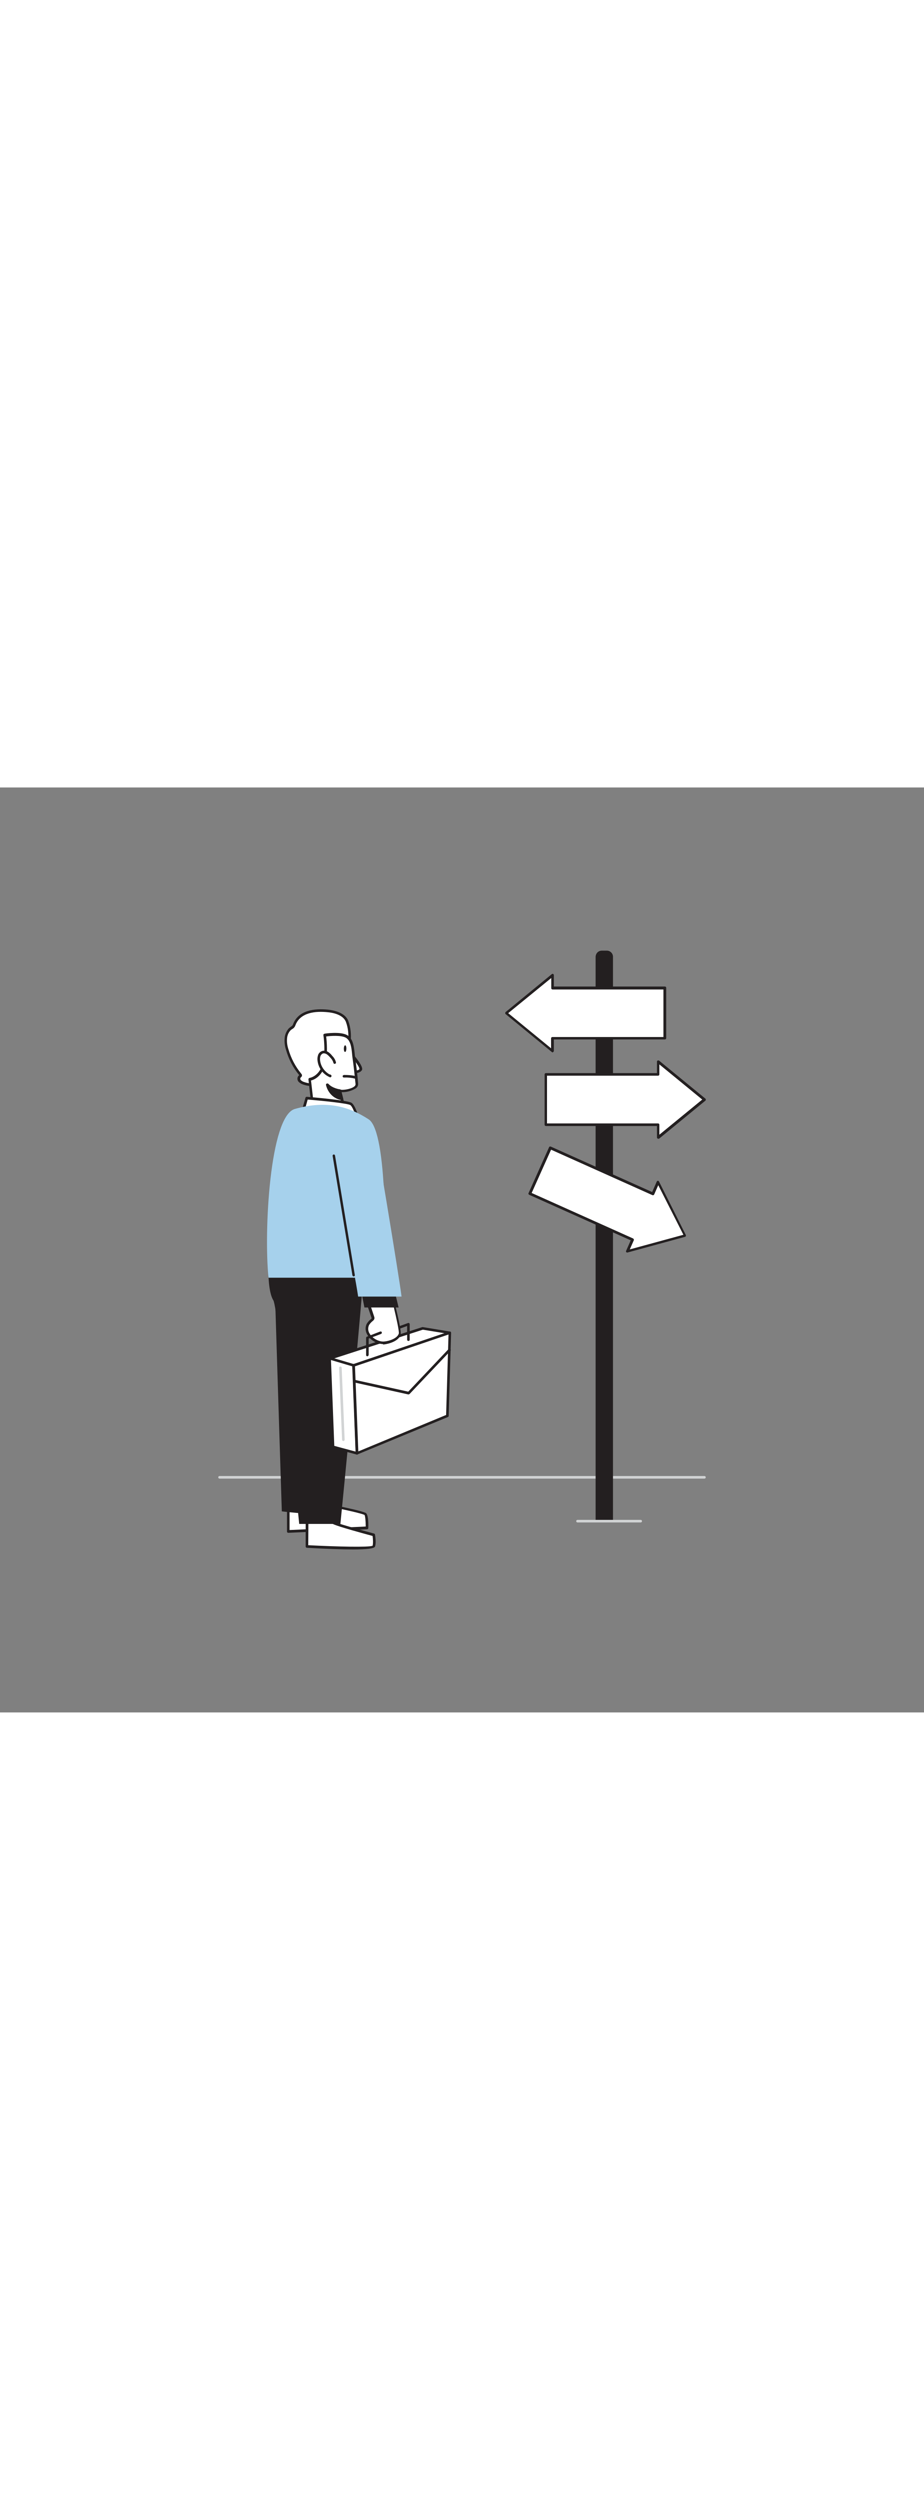 <svg version="1.1" id="Layer_1" xmlns="http://www.w3.org/2000/svg" xmlns:xlink="http://www.w3.org/1999/xlink" x="0px" y="0px" viewBox="0 0 500 500" style="width: 185px;" xml:space="preserve" data-imageid="decision-77" imageName="Decision" class="illustrations_image">
<rect x="0" y="0" width="500" height="500" fill="#808080" stroke="none"/>
<style type="text/css">
	.st0_decision-77{fill:#D1D3D4;}
	.st1_decision-77{fill:#FFFFFF;}
	.st2_decision-77{fill:#231F20;}
	.st3_decision-77{fill:#68E1FD;}
</style>
<g id="Ground_decision-77">
	<path class="st0_decision-77" d="M381.2,373.6H118.8c-0.4,0-0.7-0.3-0.7-0.7c0-0.4,0.3-0.7,0.7-0.7c0,0,0,0,0,0h262.4c0.4,0,0.7,0.3,0.7,0.7&#10;&#9;&#9;C381.9,373.3,381.6,373.6,381.2,373.6z"/>
</g>
<g id="Character_decision-77">
	<path class="st1_decision-77" d="M178.5,388c-0.8,0.2,15.3,3.1,19,4.7c1.2,0.5,1.1,7.6,1.1,7.6l-42.5,1.9v-18.8L178.5,388z"/>
	<path class="st2_decision-77" d="M156,402.9c-0.2,0-0.4-0.1-0.5-0.2c-0.1-0.1-0.2-0.3-0.2-0.5v-18.8c0-0.2,0.1-0.4,0.2-0.5&#10;&#9;&#9;c0.2-0.1,0.4-0.2,0.6-0.1l22.5,4.6c0.1,0,0.2,0.1,0.3,0.1c0.6,0.2,2.8,0.6,4.9,1.1c4.9,1,11.7,2.5,14,3.5c1.4,0.6,1.6,4.8,1.5,8.2&#10;&#9;&#9;c0,0.4-0.3,0.7-0.7,0.7L156,402.9z M156.7,384.2v17.2l41.2-1.9c0-3.1-0.3-5.9-0.7-6.3c-2.1-0.9-9.1-2.4-13.6-3.4&#10;&#9;&#9;c-1.8-0.3-3.6-0.7-5.4-1.3L156.7,384.2z"/>
	<path class="st1_decision-77" d="M166.1,395.3v15c0,0,35.3,1.9,36.1,0s0-6.3,0-6.3s-22.4-6.1-22.4-6.8S166.1,395.3,166.1,395.3z"/>
	<path class="st2_decision-77" d="M191.1,411.9c-6,0-14.3-0.3-25-0.9c-0.4,0-0.7-0.3-0.7-0.7v-15c0-0.4,0.3-0.7,0.7-0.7c0,0,0,0,0.1,0&#10;&#9;&#9;c11.7,1,13.8,1.6,14.2,2.2c1.6,0.9,14.2,4.4,22,6.5c0.3,0.1,0.5,0.3,0.5,0.5c0.1,0.5,0.8,4.6,0,6.6&#10;&#9;&#9;C202.4,411.4,198.5,411.9,191.1,411.9z M166.8,409.6c15.6,0.8,32.8,1.2,34.8,0.3c0.4-1.3,0.2-4,0-5.3c-17.7-4.8-21.4-6.2-22.2-6.9&#10;&#9;&#9;c-0.8-0.4-6.8-1.1-12.5-1.6L166.8,409.6z M179.2,397.6L179.2,397.6z"/>
	<path class="st2_decision-77" d="M148.7,270.8c0,1.1,3.8,120.5,3.8,120.5s23.9,3,23.9,0s5.3-123.9,5.3-123.9L148.7,270.8z"/>
	<path class="st2_decision-77" d="M145.2,260.9c0,1.1,0,12.1,2.7,16.3s14,120.9,14,120.9h22.3c0,0,13-131.5,12.6-139.1L145.2,260.9z"/>
	<polygon class="st1_decision-77" points="228.7,292.4 178.5,308.6 191.4,312.4 243.4,294.8 &#9;"/>
	<path class="st2_decision-77" d="M191.4,313.1c-0.1,0-0.1,0-0.2,0l-12.9-3.8c-0.3-0.1-0.5-0.4-0.5-0.7c0-0.3,0.2-0.6,0.5-0.7l50.2-16.2&#10;&#9;&#9;c0.1,0,0.2,0,0.3,0l14.6,2.4c0.4,0.1,0.6,0.5,0.6,0.8c0,0.2-0.2,0.4-0.4,0.5l-52,17.6C191.5,313.1,191.4,313.1,191.4,313.1z&#10;&#9;&#9; M180.9,308.6l10.5,3.1l49.1-16.7l-11.7-1.9L180.9,308.6z"/>
	<polygon class="st1_decision-77" points="178.5,308.6 180.2,356.4 193.2,359.9 191.4,312.4 &#9;"/>
	<path class="st2_decision-77" d="M193.2,360.6c-0.1,0-0.1,0-0.2,0l-12.9-3.5c-0.3-0.1-0.5-0.3-0.5-0.6l-1.8-47.8c0-0.2,0.1-0.4,0.3-0.6&#10;&#9;&#9;c0.2-0.1,0.4-0.2,0.6-0.1l12.9,3.8c0.3,0.1,0.5,0.3,0.5,0.6l1.8,47.5c0,0.2-0.1,0.4-0.3,0.6C193.5,360.6,193.3,360.6,193.2,360.6z&#10;&#9;&#9; M180.9,355.9l11.5,3.1l-1.8-46.1l-11.5-3.4L180.9,355.9z"/>
	<polygon class="st1_decision-77" points="193.2,359.9 242,339.7 243.4,294.8 191.4,312.4 &#9;"/>
	<path class="st2_decision-77" d="M193.2,360.6c-0.1,0-0.3,0-0.4-0.1c-0.2-0.1-0.3-0.3-0.3-0.6l-1.8-47.5c0-0.3,0.2-0.6,0.5-0.7l52-17.6&#10;&#9;&#9;c0.2-0.1,0.5,0,0.6,0.1c0.2,0.1,0.3,0.4,0.3,0.6l-1.3,44.9c0,0.3-0.2,0.5-0.4,0.6l-48.9,20.2C193.4,360.6,193.3,360.6,193.2,360.6z&#10;&#9;&#9; M192.1,312.9l1.8,46l47.5-19.7l1.3-43.5L192.1,312.9z"/>
	<path class="st0_decision-77" d="M185.8,353.3c-0.4,0-0.7-0.3-0.7-0.7l-1.6-38.9c0-0.4,0.3-0.7,0.7-0.7c0,0,0,0,0,0c0.4,0,0.7,0.3,0.7,0.7&#10;&#9;&#9;l1.6,38.9C186.5,352.9,186.2,353.3,185.8,353.3C185.9,353.3,185.9,353.3,185.8,353.3L185.8,353.3z"/>
	<path class="st2_decision-77" d="M221,299.2c-0.4,0-0.7-0.3-0.7-0.7l0,0v-7.4l-8.4,3.1c-0.4,0.1-0.8-0.1-0.9-0.4c-0.1-0.4,0.1-0.8,0.4-0.9&#10;&#9;&#9;l9.4-3.4c0.2-0.1,0.5-0.1,0.6,0.1c0.2,0.1,0.3,0.3,0.3,0.6v8.4C221.7,298.9,221.4,299.2,221,299.2C221,299.2,221,299.2,221,299.2z"/>
	<path class="st1_decision-77" d="M213.4,279.7c0.1,0.2,3.5,14.1,3,15.8c-0.9,3-5.8,4.6-8.6,4.8c-3.2,0.3-6.8-2-8.4-4.6c-1-1.6-1.1-3.6-0.3-5.3&#10;&#9;&#9;c0.6-1,1.4-1.8,2.3-2.5c0.3-0.2,0.5-0.4,0.5-0.8c0-0.2,0-0.5-0.1-0.7c-0.9-2.7-1.8-5.4-2.7-8c2.1-0.5,5.1,0.4,7.2,0.6&#10;&#9;&#9;C206.9,279,213.3,279.3,213.4,279.7z"/>
	<path class="st2_decision-77" d="M207.3,300.9c-3.5-0.2-6.7-2-8.5-5c-1.1-1.8-1.3-4-0.4-5.9c0.6-1,1.4-1.9,2.3-2.6l0.1-0.1&#10;&#9;&#9;c0.1-0.1,0.3-0.3,0.3-0.4c0-0.1,0-0.2-0.1-0.3l-2.7-8c-0.1-0.2-0.1-0.4,0-0.5c0.1-0.2,0.2-0.3,0.4-0.4c1.8-0.3,3.7-0.2,5.5,0.3&#10;&#9;&#9;c0.7,0.1,1.4,0.2,2,0.3l0.9,0.1c6.5,0.4,6.5,0.6,6.7,1.2l0,0l-0.7,0.2l0.7-0.1c1.1,4.3,3.5,14.4,3,16.1c-1,3.4-6.2,5-9.2,5.3H207.3&#10;&#9;&#9;z M200.1,278.9l2.4,7.2c0.1,0.3,0.2,0.7,0.1,1c-0.1,0.5-0.4,0.9-0.8,1.2l-0.1,0.1c-0.8,0.6-1.5,1.4-2,2.2c-0.7,1.5-0.6,3.2,0.3,4.6&#10;&#9;&#9;c1.5,2.6,5,4.5,7.8,4.3s7.2-1.7,8-4.3c0.3-1-1.3-8.4-2.9-15c-1-0.2-4.4-0.4-5.5-0.5l-0.9-0.1c-0.6-0.1-1.4-0.2-2.1-0.3&#10;&#9;&#9;C202.9,279,201.5,278.9,200.1,278.9z"/>
	<polygon class="st2_decision-77" points="195.3,271.5 197.2,281.1 215.7,281.1 212.8,269.2 &#9;"/>
	<path class="st1_decision-77" d="M167.3,160.6c-1.1-0.1-2.2-0.4-3.2-0.8c-0.8-0.2-1.5-0.7-2.1-1.4c-0.5-0.7-0.5-1.7,0.1-2.3&#10;&#9;&#9;c0.2-0.1,0.4-0.3,0.5-0.5c0-0.2-0.1-0.5-0.3-0.6c-3.2-3.9-5.6-8.4-7-13.3c-0.7-2.2-1-4.5-0.7-6.8c0.2-1.5,0.9-3,2-4.1&#10;&#9;&#9;c0.8-0.9,2-1.1,2.4-2.3c2.7-7.6,11.6-8.3,18.3-7.6c3.9,0.4,9,1.9,10.4,5.8c2.6,7.2,1.2,15.2-2.5,21.8S175.2,161.6,167.3,160.6z"/>
	<path class="st2_decision-77" d="M168.8,161.4c-0.5,0-1.1,0-1.6-0.1l0,0c-1.1-0.1-2.3-0.4-3.4-0.8c-0.9-0.3-1.8-0.9-2.4-1.6&#10;&#9;&#9;c-0.7-1-0.6-2.4,0.3-3.2l0.2-0.1l0,0c0,0,0,0,0-0.1c-3.3-4-5.7-8.6-7.1-13.6c-0.8-2.3-1-4.7-0.7-7.1c0.3-1.7,1-3.2,2.1-4.5&#10;&#9;&#9;c0.3-0.3,0.7-0.6,1.1-0.9c0.6-0.4,1-0.7,1.2-1.2c2.9-8,11.9-8.8,19-8.1c2.7,0.3,9.3,1.4,11,6.2c2.5,6.9,1.6,15.1-2.5,22.4&#10;&#9;&#9;C181.5,156.8,175.1,161.4,168.8,161.4z M167.4,159.9c9.3,1.1,15.7-8.8,17.4-11.9c3.9-6.9,4.8-14.7,2.4-21.2&#10;&#9;&#9;c-1.5-4.1-7.4-5.1-9.8-5.3c-6.6-0.7-15,0-17.6,7.2c-0.3,0.8-0.9,1.5-1.7,1.9c-0.3,0.2-0.6,0.4-0.9,0.7c-1,1.1-1.6,2.4-1.8,3.8&#10;&#9;&#9;c-0.3,2.2,0,4.4,0.7,6.5c1.4,4.8,3.7,9.2,6.9,13.1c0.3,0.3,0.5,0.8,0.4,1.2c-0.1,0.3-0.3,0.6-0.6,0.8c-0.4,0.4-0.4,1-0.1,1.4&#10;&#9;&#9;c0.5,0.5,1.1,0.9,1.8,1.1C165.4,159.5,166.4,159.8,167.4,159.9L167.4,159.9z"/>
	<path class="st1_decision-77" d="M190,144.1c0,0,5.9,6.6,5.2,8.3s-4.3,1.2-4.3,1.2"/>
	<path class="st2_decision-77" d="M192.1,154.4c-0.4,0-0.9,0-1.3-0.1c-0.4-0.1-0.6-0.5-0.5-0.8c0.1-0.3,0.4-0.6,0.7-0.5c1,0.1,3.1,0.1,3.5-0.8&#10;&#9;&#9;c0.2-0.7-2.1-4.2-5-7.5c-0.3-0.3-0.2-0.7,0.1-1c0.3-0.3,0.7-0.2,1,0c0,0,0,0,0,0c1.9,2.1,6.1,7.2,5.3,9&#10;&#9;&#9;C195.1,154.1,193.3,154.4,192.1,154.4z"/>
	<path class="st1_decision-77" d="M187.5,134.6c3.5,2.1,3.4,7.5,3.8,11c0.7,4.9,1.3,9.8,1.7,14.7c0.3,3.1-7.7,4.4-9.2,3.6l3.1,12l-17.8-4&#10;&#9;&#9;l-1.6-14.2c0,0,5.3-0.7,7.5-7.5s0.6-16.4,0.6-16.4S184.1,132.6,187.5,134.6z"/>
	<path class="st2_decision-77" d="M186.9,176.6h-0.1l-17.8-4c-0.3-0.1-0.5-0.3-0.5-0.6l-1.6-14.2c0-0.4,0.2-0.7,0.6-0.8c0.2,0,4.9-0.8,6.9-7&#10;&#9;&#9;c2.1-6.5,0.6-16,0.6-16.1c0-0.2,0-0.4,0.1-0.5c0.1-0.1,0.3-0.2,0.5-0.3c0.4-0.1,8.7-1.3,12.3,0.8c3.2,1.9,3.6,6.2,4,9.6&#10;&#9;&#9;c0.1,0.7,0.1,1.3,0.2,1.9c0.7,4.9,1.3,9.8,1.7,14.7c0.1,1.1-0.5,2.1-1.5,2.7c-2.3,1.3-4.9,2-7.5,1.9l2.8,11&#10;&#9;&#9;c0.1,0.4-0.1,0.8-0.5,0.9C187,176.7,187,176.7,186.9,176.6L186.9,176.6z M169.8,171.4l16.1,3.6l-2.8-10.9c-0.1-0.4,0.1-0.8,0.5-0.9&#10;&#9;&#9;c0.2,0,0.4,0,0.5,0.1c0.8,0.4,5.2,0,7.4-1.5c0.6-0.4,0.9-0.9,0.9-1.4c-0.5-4.9-1-9.8-1.7-14.6c-0.1-0.6-0.1-1.2-0.2-1.9&#10;&#9;&#9;c-0.3-3.1-0.7-7-3.3-8.6l0,0c-2.6-1.5-8.6-1-10.7-0.7c0.3,2.4,1.1,10.2-0.8,16s-5.8,7.4-7.4,7.8L169.8,171.4z"/>
	<path class="st1_decision-77" d="M192.4,156.6c0,0-1.7-0.7-6.3-0.7"/>
	<path class="st2_decision-77" d="M192.4,157.4c-0.1,0-0.2,0-0.2,0c-2-0.5-4-0.7-6.1-0.6l0,0c-0.4,0-0.7-0.3-0.7-0.7c0-0.4,0.4-0.7,0.8-0.7&#10;&#9;&#9;c0,0,0,0,0,0c4.6,0,6.4,0.7,6.4,0.7c0.4,0.1,0.5,0.6,0.4,0.9c0,0,0,0,0,0C192.9,157.2,192.7,157.4,192.4,157.4z"/>
	<path class="st1_decision-77" d="M181.1,148.7c-0.3-1.2-0.9-2.3-1.9-3.1c-0.6-0.8-1.3-1.4-2.1-2c-0.8-0.5-1.8-0.7-2.7-0.4&#10;&#9;&#9;c-0.8,0.3-1.4,1-1.7,1.8c-0.3,0.8-0.3,1.7-0.2,2.5c0.4,3.8,2.8,7,6.2,8.6l-0.3-0.2"/>
	<path class="st2_decision-77" d="M178.7,156.7c-0.1,0-0.2,0-0.3-0.1c-3.7-1.6-6.2-5.1-6.6-9.1c-0.1-0.9,0-1.9,0.3-2.8c0.3-1,1.1-1.8,2.1-2.2&#10;&#9;&#9;c1.1-0.4,2.4-0.2,3.4,0.5c0.9,0.6,1.6,1.3,2.2,2.1c1,1,1.7,2.2,2,3.5c0.1,0.4-0.2,0.7-0.6,0.8c-0.4,0.1-0.7-0.2-0.8-0.6&#10;&#9;&#9;c-0.3-1.1-0.9-2-1.7-2.8c-0.6-0.7-1.2-1.3-1.9-1.8c-0.6-0.4-1.4-0.6-2.1-0.4c-0.6,0.3-1.1,0.8-1.3,1.4c-0.2,0.7-0.3,1.5-0.2,2.2&#10;&#9;&#9;c0.3,3.2,2.3,6.1,5.1,7.7c0.2,0,0.3,0,0.5,0.1l0.3,0.2c0.3,0.2,0.4,0.6,0.2,0.9C179.1,156.6,178.9,156.7,178.7,156.7z"/>
	<path class="st2_decision-77" d="M183.8,163.9c0,0-4.3-0.7-6.7-3.2c0.8,3.9,3.9,6.9,7.8,7.6L183.8,163.9z"/>
	<path class="st2_decision-77" d="M184.9,169h-0.1c-7.1-1.3-8.4-8.1-8.4-8.2c-0.1-0.4,0.2-0.7,0.6-0.8c0.2,0,0.5,0,0.7,0.2c2.1,2.4,6.2,3,6.3,3&#10;&#9;&#9;c0.3,0,0.5,0.2,0.6,0.5l1.1,4.4c0.1,0.4-0.1,0.8-0.5,0.9C185,169,185,169,184.9,169L184.9,169z M178.6,162.7c1.1,2.3,3,3.9,5.4,4.6&#10;&#9;&#9;l-0.7-2.9C181.6,164.2,180,163.6,178.6,162.7L178.6,162.7z"/>
	
		<ellipse transform="matrix(2.059343e-02 -1 1 2.059343e-02 41.703 324.965)" class="st2_decision-77" cx="186.7" cy="141.2" rx="1.8" ry="0.7"/>
	<path class="st1_decision-77" d="M164.2,174.2l1.8-6.3c0,0,22,1.8,24,3.1s3.8,8.3,3.8,8.3L164.2,174.2z"/>
	<path class="st2_decision-77" d="M193.8,180.1h-0.1l-29.6-5.2c-0.4-0.1-0.6-0.4-0.6-0.8c0,0,0,0,0-0.1l1.8-6.3c0.1-0.3,0.4-0.5,0.7-0.5&#10;&#9;&#9;c3.7,0.3,22.3,1.9,24.3,3.3s3.9,8,4.1,8.7c0.1,0.2,0,0.5-0.2,0.6C194.2,180.1,194,180.1,193.8,180.1z M165.1,173.7l27.7,4.9&#10;&#9;&#9;c-0.8-2.6-2.1-6.1-3.2-6.9c-1.3-0.9-14.6-2.3-23.1-3L165.1,173.7z"/>
	<path class="st3_decision-77 targetColor" d="M199.5,179.4c-10.6-6.9-22.8-10.5-40-5.6c-13.5,3.9-16.8,66.3-14.2,91.2h63.5l-0.6-11.1&#10;&#9;&#9;C208.2,254,210.1,186.3,199.5,179.4z" style="fill: rgb(166, 209, 236);"/>
	<path class="st3_decision-77 targetColor" d="M193.8,275.2h23.5c-1.5-11.8-14.8-92.2-15.4-92.8c-11.9-11.3-20.8,16.9-20.2,25.5&#10;&#9;&#9;C182.1,215,191.6,260.1,193.8,275.2z" style="fill: rgb(166, 209, 236);"/>
	<path class="st2_decision-77" d="M191.4,264.3c-0.3,0-0.6-0.2-0.7-0.6L180,199.2c-0.1-0.4,0.2-0.7,0.5-0.8c0,0,0,0,0,0c0.4-0.1,0.7,0.2,0.8,0.6&#10;&#9;&#9;c0,0,0,0,0,0l10.7,64.5C192.1,263.9,191.9,264.2,191.4,264.3C191.5,264.3,191.5,264.3,191.4,264.3L191.4,264.3z"/>
	<path class="st2_decision-77" d="M198.8,307.5c-0.4,0-0.7-0.3-0.7-0.7l0,0v-9.2c0-0.3,0.2-0.6,0.4-0.7l7.2-2.8c0.4-0.1,0.8,0,0.9,0.4&#10;&#9;&#9;c0.1,0.4-0.1,0.8-0.4,0.9l-6.7,2.5v8.7C199.5,307.1,199.2,307.4,198.8,307.5C198.8,307.4,198.8,307.5,198.8,307.5z"/>
	<path class="st2_decision-77" d="M221,328.1h-0.1l-29.3-6.5c-0.4,0-0.7-0.4-0.6-0.8c0-0.4,0.4-0.7,0.8-0.6c0,0,0.1,0,0.1,0l29,6.4l21.8-23&#10;&#9;&#9;c0.3-0.3,0.7-0.3,1,0c0.3,0.3,0.3,0.7,0,1c0,0,0,0,0,0l-22.1,23.3C221.4,328,221.2,328.1,221,328.1z"/>
</g>
<g id="Signpost_decision-77">
	<path class="st2_decision-77" d="M325.7,88.2h2.7c1.8,0,3.3,1.5,3.3,3.3v305.1l0,0h-9.4l0,0V91.5C322.4,89.6,323.8,88.2,325.7,88.2z"/>
	<polygon class="st1_decision-77" points="359.8,108.4 299,108.4 299,101.5 274,122 299,142.5 299,135.6 359.8,135.6 &#9;"/>
	<path class="st2_decision-77" d="M299,143.2c-0.2,0-0.3-0.1-0.4-0.2l-25-20.5c-0.2-0.1-0.2-0.3-0.2-0.6c0-0.2,0.1-0.4,0.2-0.5l25-20.5&#10;&#9;&#9;c0.2-0.2,0.5-0.2,0.7-0.1c0.2,0.1,0.4,0.4,0.4,0.6v6.2h60.1c0.4,0,0.7,0.3,0.7,0.7v27.2c0,0.4-0.3,0.7-0.7,0.7l0,0h-60.1v6.2&#10;&#9;&#9;c0,0.3-0.2,0.5-0.4,0.6C299.2,143.2,299.1,143.2,299,143.2z M275,122l23.2,19v-5.4c0-0.4,0.3-0.7,0.7-0.7h60.1v-25.7H299&#10;&#9;&#9;c-0.4,0-0.7-0.3-0.7-0.7v0V103L275,122z"/>
	<polygon class="st1_decision-77" points="295.4,155.1 356.2,155.1 356.2,148.2 381.2,168.7 356.2,189.2 356.2,182.2 295.4,182.2 &#9;"/>
	<path class="st2_decision-77" d="M356.2,189.9c-0.1,0-0.2,0-0.3-0.1c-0.2-0.1-0.4-0.4-0.4-0.6V183h-60.1c-0.4,0-0.7-0.3-0.7-0.7c0,0,0,0,0,0&#10;&#9;&#9;v-27.2c0-0.4,0.3-0.7,0.7-0.7l0,0h60.1v-6.2c0-0.3,0.2-0.5,0.4-0.6c0.2-0.1,0.5-0.1,0.8,0.1l25,20.5c0.3,0.2,0.3,0.7,0.1,1&#10;&#9;&#9;c0,0-0.1,0.1-0.1,0.1l-25,20.5C356.5,189.8,356.3,189.9,356.2,189.9z M296,181.6h60.1c0.4,0,0.7,0.3,0.7,0.7c0,0,0,0,0,0v5.4&#10;&#9;&#9;l23.2-19l-23.2-19v5.4c0,0.4-0.3,0.7-0.7,0.7l0,0H296V181.6z"/>
	<polygon class="st1_decision-77" points="297.9,194.8 353.4,219.6 356.2,213.3 370.6,242.2 339.4,250.7 342.3,244.4 286.8,219.6 &#9;"/>
	<path class="st2_decision-77" d="M339.4,251.4c-0.2,0-0.4-0.1-0.5-0.2c-0.2-0.2-0.2-0.5-0.1-0.7l2.5-5.7l-54.9-24.6c-0.2-0.1-0.3-0.2-0.4-0.4&#10;&#9;&#9;c-0.1-0.2-0.1-0.4,0-0.5l11.1-24.8c0.1-0.4,0.6-0.5,0.9-0.4c0,0,0,0,0,0l54.9,24.6l2.5-5.7c0.1-0.2,0.3-0.4,0.6-0.4&#10;&#9;&#9;c0.3,0,0.5,0.2,0.6,0.4l14.5,28.9c0.2,0.4,0,0.8-0.3,1c0,0-0.1,0-0.1,0l-31.2,8.5C339.6,251.4,339.5,251.4,339.4,251.4z&#10;&#9;&#9; M287.7,219.2l54.9,24.6c0.3,0.2,0.5,0.6,0.4,0.9l-2.2,5l29-7.9L356.2,215l-2.2,5c-0.2,0.4-0.6,0.5-0.9,0.4c0,0,0,0,0,0l-54.9-24.6&#10;&#9;&#9;L287.7,219.2z"/>
	<path class="st0_decision-77" d="M346.7,397.3h-34.2c-0.4,0-0.7-0.3-0.7-0.7s0.3-0.7,0.7-0.7c0,0,0,0,0,0h34.2c0.4,0,0.7,0.3,0.7,0.7&#10;&#9;&#9;S347.1,397.3,346.7,397.3C346.7,397.3,346.7,397.3,346.7,397.3z"/>
</g>
</svg>